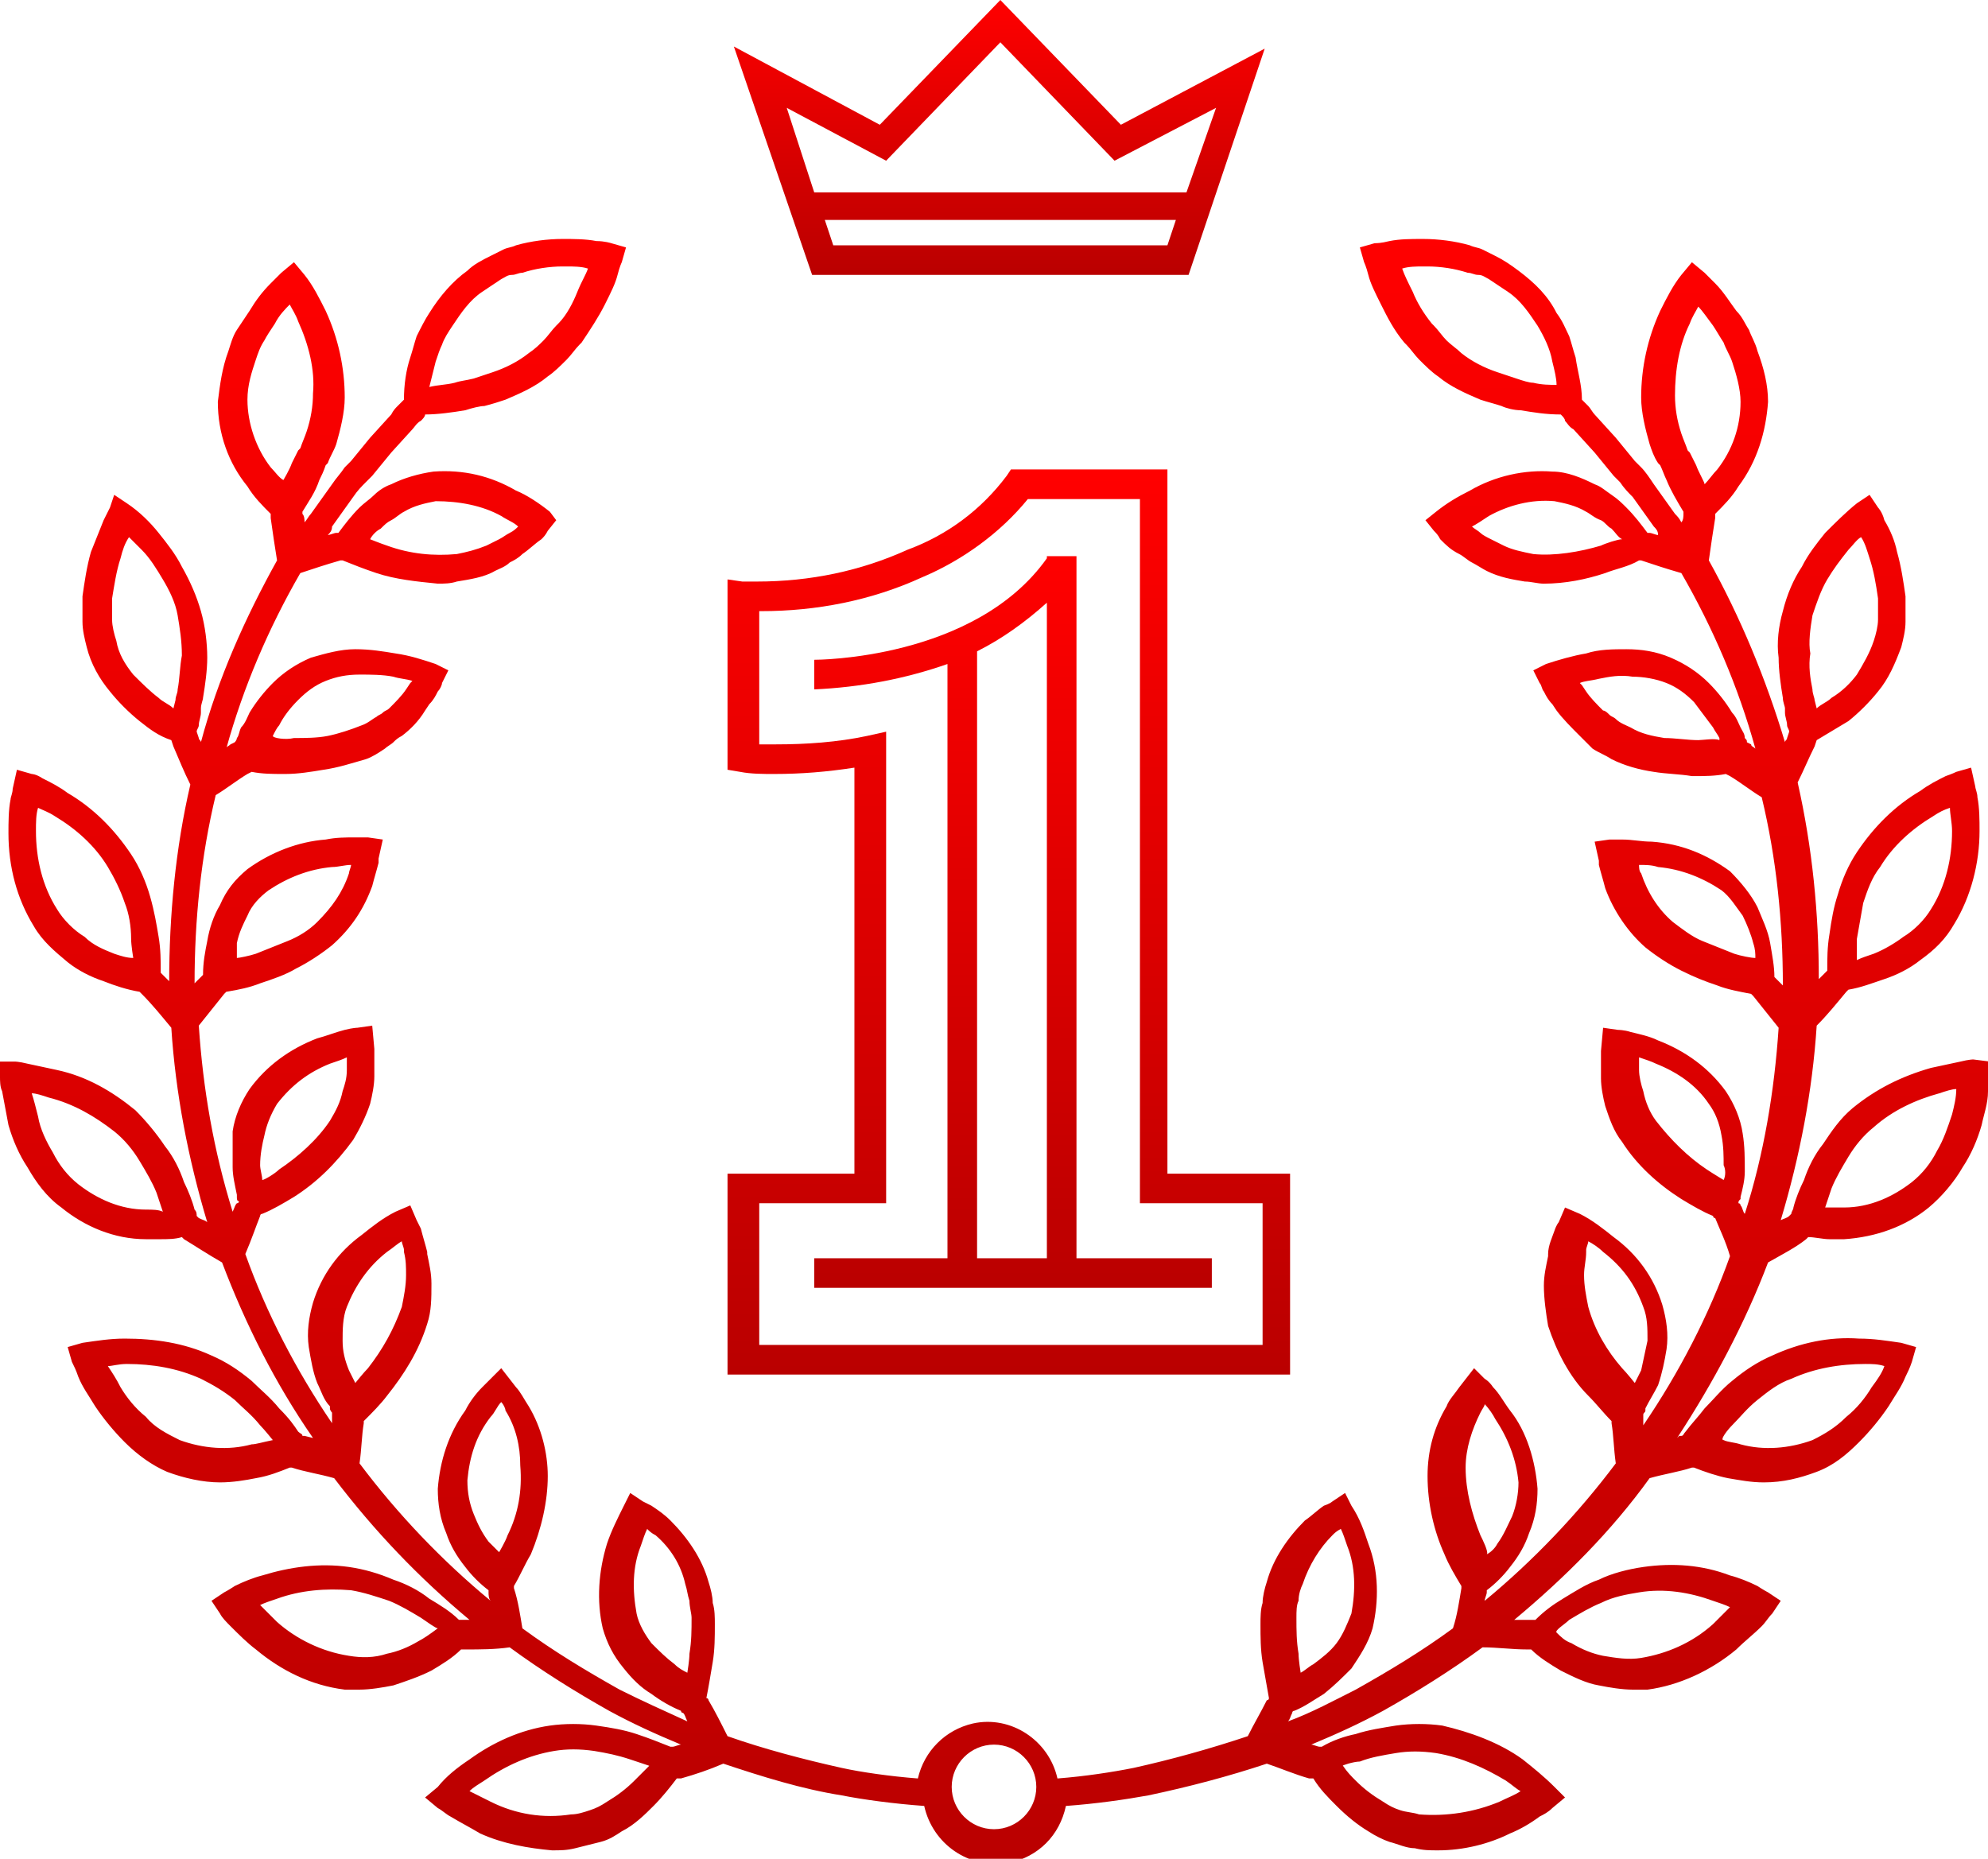 <?xml version="1.0" encoding="utf-8"?>
<!-- Generator: Adobe Illustrator 27.6.1, SVG Export Plug-In . SVG Version: 6.00 Build 0)  -->
<svg version="1.1" id="Layer_1" xmlns="http://www.w3.org/2000/svg" xmlns:xlink="http://www.w3.org/1999/xlink" x="0px" y="0px"
	 viewBox="0 0 94 87.9" enable-background="new 0 0 94 87.9" xml:space="preserve">
<g>
	<defs>
		<rect id="SVGID_1_" width="94" height="87.9"/>
	</defs>
	<clipPath id="SVGID_00000015353456432564401290000015628101083027819180_">
		<use xlink:href="#SVGID_1_"  overflow="visible"/>
	</clipPath>
	<g id="Group_369" clip-path="url(#SVGID_00000015353456432564401290000015628101083027819180_)">
		
			<linearGradient id="Path_4340_00000116192983418568449690000005965582482143055799_" gradientUnits="userSpaceOnUse" x1="-190.035" y1="277.414" x2="-190.035" y2="276.414" gradientTransform="matrix(26.552 0 0 -42.756 5093.568 11883.344)">
			<stop  offset="0" style="stop-color:#FF0000"/>
			<stop  offset="1" style="stop-color:#BA0000"/>
		</linearGradient>
		<path id="Path_4340" fill="url(#Path_4340_00000116192983418568449690000005965582482143055799_)" d="M61,55.5h-5.8V22.2h-7.4
			l-0.2,0.3c-1.2,1.6-2.8,2.8-4.7,3.5c-2.2,1-4.6,1.5-7.1,1.5c-0.3,0-0.5,0-0.7,0l-0.7-0.1v9l0.6,0.1c0.5,0.1,1.1,0.1,1.6,0.1
			c1.3,0,2.5-0.1,3.8-0.3v19.2h-6V65H61L61,55.5z M59.7,63.6H35.9v-6.7h6V34.6L41,34.8c-1.4,0.3-2.9,0.4-4.3,0.4c-0.3,0-0.6,0-0.8,0
			v-6.3h0.1c2.6,0,5.2-0.5,7.6-1.6c1.9-0.8,3.7-2.1,5-3.7h5.3v33.3h5.8L59.7,63.6z"/>
		
			<linearGradient id="Path_4341_00000121974974769030429690000004745269417483438210_" gradientUnits="userSpaceOnUse" x1="-186.137" y1="275.403" x2="-186.137" y2="274.403" gradientTransform="matrix(18.778 0 0 -34.625 3543.207 9562.122)">
			<stop  offset="0" style="stop-color:#FF0000"/>
			<stop  offset="1" style="stop-color:#BA0000"/>
		</linearGradient>
		<path id="Path_4341" fill="url(#Path_4341_00000121974974769030429690000004745269417483438210_)" d="M50.9,26.3h-1.4v0.1
			c-3.4,4.8-10.9,4.8-11,4.8v1.4c2.2-0.1,4.3-0.5,6.3-1.2v28.1h-6.3v1.4h18.8v-1.4h-6.4V26.3z M49.5,59.5h-3.3V30.8
			c1.2-0.6,2.3-1.4,3.3-2.3L49.5,59.5z"/>
		
			<linearGradient id="Path_4342_00000181065909641422162550000003419277406327296175_" gradientUnits="userSpaceOnUse" x1="-189.493" y1="257.721" x2="-189.493" y2="256.721" gradientTransform="matrix(25.107 0 0 -12.955 4804.907 3338.775)">
			<stop  offset="0" style="stop-color:#FF0000"/>
			<stop  offset="1" style="stop-color:#BA0000"/>
		</linearGradient>
		<path id="Path_4342" fill="url(#Path_4342_00000181065909641422162550000003419277406327296175_)" d="M56.2,13l3.6-10.7L53,5.9
			L47.3,0l-5.7,5.9l-6.9-3.7L38.4,13H56.2z M55.2,11.6H39.4L39,10.4h16.6L55.2,11.6z M41.9,7.6L47.3,2l5.4,5.6l4.8-2.5l-1.4,4H38.5
			l-1.3-4L41.9,7.6z"/>
		
			<linearGradient id="Path_4343_00000048501763846378365150000011635707397846756487_" gradientUnits="userSpaceOnUse" x1="-196.789" y1="281.203" x2="-196.789" y2="280.203" gradientTransform="matrix(94 0 0 -76.704 18545.176 21580.674)">
			<stop  offset="0" style="stop-color:#FF0000"/>
			<stop  offset="1" style="stop-color:#BA0000"/>
		</linearGradient>
		<path id="Path_4343" fill="url(#Path_4343_00000048501763846378365150000011635707397846756487_)" d="M93.3,50.1
			c0,0-0.2,0-0.6,0.1c-0.5,0.1-0.9,0.2-1.4,0.3c-1.4,0.4-2.6,1-3.7,1.9c-0.6,0.5-1,1.1-1.4,1.7c-0.4,0.5-0.7,1.1-0.9,1.7
			c-0.2,0.4-0.4,0.9-0.5,1.3c0,0.1-0.1,0.2-0.1,0.3l-0.1,0.1c-0.1,0.1-0.2,0.1-0.4,0.2c0.9-3,1.5-6.1,1.7-9.2c0.5-0.5,0.9-1,1.4-1.6
			c0,0,0.1-0.1,0.1-0.1c0.6-0.1,1.1-0.3,1.7-0.5c0.6-0.2,1.2-0.5,1.7-0.9c0.7-0.5,1.2-1,1.6-1.7c0.8-1.3,1.2-2.9,1.2-4.4
			c0-0.5,0-1.1-0.1-1.6c0-0.2-0.1-0.4-0.1-0.5l-0.2-0.9l-0.7,0.2c0,0-0.2,0.1-0.5,0.2c-0.4,0.2-0.8,0.4-1.2,0.7
			c-1.2,0.7-2.2,1.7-3,2.9c-0.4,0.6-0.7,1.3-0.9,2c-0.2,0.6-0.3,1.2-0.4,1.9c-0.1,0.6-0.1,1.1-0.1,1.7c0,0-0.1,0.1-0.1,0.1
			c-0.1,0.1-0.2,0.2-0.3,0.3c0-3.1-0.3-6.2-1-9.3c0.3-0.6,0.5-1.1,0.8-1.7l0.1-0.3c0.5-0.3,1-0.6,1.5-0.9c0.5-0.4,1-0.9,1.4-1.4
			c0.5-0.6,0.8-1.3,1.1-2.1l0,0c0.1-0.4,0.2-0.8,0.2-1.2c0-0.2,0-0.4,0-0.6c0-0.2,0-0.4,0-0.6c-0.1-0.7-0.2-1.4-0.4-2.1
			c-0.1-0.5-0.3-1-0.6-1.5l0,0C89,24.2,88.8,24,88.8,24l-0.4-0.6l-0.6,0.4c-0.5,0.4-1,0.9-1.5,1.4c-0.4,0.5-0.8,1-1.1,1.6
			c-0.4,0.6-0.7,1.3-0.9,2.1c-0.2,0.7-0.3,1.5-0.2,2.2c0,0.6,0.1,1.3,0.2,1.9c0,0.2,0.1,0.4,0.1,0.5l0,0.2c0,0.2,0.1,0.4,0.1,0.6
			c0,0.1,0.1,0.2,0.1,0.3l-0.1,0.3c0,0.1-0.1,0.1-0.1,0.2c-0.9-3-2.1-5.9-3.6-8.6c0.1-0.7,0.2-1.4,0.3-2c0-0.1,0-0.1,0-0.2
			c0.4-0.4,0.8-0.8,1.1-1.3c0.9-1.2,1.3-2.6,1.4-4v0c0-0.8-0.2-1.6-0.5-2.4c-0.1-0.4-0.3-0.7-0.4-1c-0.2-0.3-0.3-0.6-0.6-0.9
			c-0.3-0.4-0.6-0.9-1-1.3c-0.3-0.3-0.5-0.5-0.5-0.5l-0.6-0.5l-0.5,0.6c-0.4,0.5-0.7,1.1-1,1.7c-0.6,1.3-0.9,2.7-0.9,4.1
			c0,0.7,0.2,1.5,0.4,2.2c0.1,0.3,0.2,0.6,0.4,0.9l0.1,0.1c0.1,0.2,0.2,0.5,0.3,0.7c0.2,0.5,0.5,1,0.8,1.5c0,0,0,0.1,0,0.1
			c0,0.1,0,0.3-0.1,0.4l0,0c-0.1-0.2-0.2-0.3-0.3-0.4l-1-1.4c-0.2-0.3-0.4-0.6-0.6-0.8c-0.1-0.1-0.2-0.2-0.3-0.3l-0.9-1.1l-1-1.1
			c-0.1-0.1-0.2-0.3-0.3-0.4c-0.1-0.1-0.2-0.2-0.3-0.3c0-0.7-0.2-1.3-0.3-2c-0.1-0.3-0.2-0.7-0.3-1c-0.2-0.4-0.3-0.7-0.6-1.1
			c-0.4-0.8-1-1.4-1.8-2c-0.4-0.3-0.7-0.5-1.1-0.7c-0.2-0.1-0.4-0.2-0.6-0.3c-0.2-0.1-0.4-0.1-0.6-0.2c-0.7-0.2-1.5-0.3-2.2-0.3
			c-0.6,0-1.1,0-1.6,0.1c-0.4,0.1-0.6,0.1-0.7,0.1l-0.7,0.2l0.2,0.7c0,0,0.1,0.2,0.2,0.6c0.1,0.4,0.3,0.8,0.6,1.4
			c0.3,0.6,0.6,1.2,1.1,1.8l0.1,0.1c0.2,0.2,0.4,0.5,0.6,0.7c0.3,0.3,0.6,0.6,0.9,0.8l0,0c0.6,0.5,1.3,0.8,2,1.1
			c0.3,0.1,0.7,0.2,1,0.3c0.2,0.1,0.6,0.2,0.9,0.2c0.6,0.1,1.2,0.2,1.9,0.2c0.1,0.1,0.2,0.2,0.2,0.3c0.1,0.1,0.2,0.3,0.4,0.4l1,1.1
			l0.9,1.1c0.1,0.1,0.2,0.2,0.3,0.3c0.2,0.3,0.4,0.5,0.6,0.7l1,1.4c0.1,0.1,0.2,0.2,0.2,0.4l0,0c-0.1,0-0.3-0.1-0.4-0.1l-0.1,0
			c-0.3-0.4-0.6-0.8-1-1.2c-0.2-0.2-0.4-0.4-0.7-0.6c-0.3-0.2-0.5-0.4-0.8-0.5c-0.6-0.3-1.3-0.6-2-0.6c-1.3-0.1-2.7,0.2-3.9,0.9
			c-0.6,0.3-1.1,0.6-1.6,1l-0.5,0.4l0.4,0.5c0.1,0.1,0.2,0.2,0.3,0.4c0.3,0.3,0.5,0.5,0.9,0.7c0.2,0.1,0.4,0.3,0.6,0.4
			c0.2,0.1,0.5,0.3,0.7,0.4c0.6,0.3,1.2,0.4,1.8,0.5c0.3,0,0.6,0.1,0.9,0.1c1,0,2-0.2,2.9-0.5c0.5-0.2,1.1-0.3,1.6-0.6l0.1,0
			c0.6,0.2,1.2,0.4,1.9,0.6c1.5,2.6,2.7,5.4,3.5,8.3c-0.1-0.1-0.2-0.1-0.2-0.2l-0.2-0.1c0-0.1,0-0.1-0.1-0.2c0-0.2-0.1-0.3-0.2-0.5
			c-0.1-0.2-0.2-0.5-0.4-0.7c-0.3-0.5-0.7-1-1.1-1.4c-0.5-0.5-1.1-0.9-1.8-1.2c-0.7-0.3-1.4-0.4-2.1-0.4c-0.6,0-1.3,0-1.9,0.2
			c-0.6,0.1-1.3,0.3-1.9,0.5l-0.6,0.3l0.3,0.6c0.1,0.1,0.1,0.3,0.2,0.4c0.1,0.2,0.2,0.4,0.4,0.6l0.2,0.3c0.3,0.4,0.7,0.8,1.1,1.2
			c0.1,0.1,0.2,0.2,0.3,0.3c0.1,0.1,0.2,0.2,0.3,0.3c0.3,0.2,0.6,0.3,0.9,0.5l0,0c0.6,0.3,1.3,0.5,2,0.6c0.6,0.1,1.2,0.1,1.8,0.2
			h0.1c0.5,0,1,0,1.5-0.1l0.2,0.1c0.5,0.3,1,0.7,1.5,1c0.7,2.9,1,5.9,1,8.9c-0.1-0.1-0.2-0.2-0.3-0.3c0,0-0.1-0.1-0.1-0.1
			c0-0.5-0.1-1-0.2-1.6c-0.1-0.6-0.4-1.2-0.6-1.7c-0.3-0.6-0.8-1.2-1.3-1.7c-1.1-0.8-2.3-1.3-3.7-1.4c-0.5,0-0.9-0.1-1.4-0.1
			c-0.4,0-0.6,0-0.6,0l-0.7,0.1l0.2,0.9c0,0,0,0.1,0,0.1l0,0.1c0.1,0.4,0.2,0.7,0.3,1.1c0.4,1.1,1.1,2.1,1.9,2.8h0
			c0.5,0.4,1.1,0.8,1.7,1.1c0.6,0.3,1.1,0.5,1.7,0.7c0.5,0.2,1.1,0.3,1.6,0.4c0,0,0.1,0.1,0.1,0.1c0.4,0.5,0.8,1,1.2,1.5
			c-0.2,3-0.7,6-1.6,8.8c-0.1-0.1-0.1-0.3-0.2-0.4c0,0,0-0.1-0.1-0.1c0-0.1,0-0.1,0.1-0.2l0-0.1c0.1-0.4,0.2-0.8,0.2-1.2
			c0-0.6,0-1.2-0.1-1.8c-0.1-0.7-0.4-1.4-0.8-2c-0.8-1.1-1.9-1.9-3.2-2.4c-0.4-0.2-0.9-0.3-1.3-0.4c-0.3-0.1-0.6-0.1-0.6-0.1
			l-0.7-0.1l-0.1,1.1c0,0.4,0,0.8,0,1.1l0,0.2c0,0.4,0.1,0.9,0.2,1.3c0.2,0.6,0.4,1.2,0.8,1.7v0c0.7,1.1,1.7,2,2.8,2.7
			c0.5,0.3,1,0.6,1.5,0.8c0,0,0,0.1,0.1,0.1c0.2,0.5,0.5,1.1,0.7,1.8c-1,2.8-2.4,5.5-4.1,8c0-0.1,0-0.3,0-0.4c0,0,0-0.1,0-0.1
			c0-0.1,0.1-0.1,0.1-0.2l0-0.1c0.2-0.4,0.4-0.7,0.6-1.1c0.2-0.6,0.3-1.1,0.4-1.7c0.1-0.7,0-1.4-0.2-2.1c-0.4-1.3-1.2-2.4-2.3-3.2
			c-0.5-0.4-1-0.8-1.6-1.1l-0.7-0.3l-0.3,0.7c0,0-0.1,0.1-0.2,0.4c-0.1,0.3-0.3,0.7-0.3,1.1l0,0.1c-0.1,0.5-0.2,0.9-0.2,1.4
			c0,0.6,0.1,1.3,0.2,1.9v0c0.4,1.2,1,2.4,1.9,3.3c0.4,0.4,0.7,0.8,1.1,1.2c0,0,0,0.1,0,0.1c0.1,0.6,0.1,1.2,0.2,1.9
			c-1.8,2.4-3.9,4.6-6.2,6.5c0-0.1,0.1-0.3,0.1-0.4c0,0,0-0.1,0-0.1c0.4-0.3,0.8-0.7,1.1-1.1c0.4-0.5,0.7-1,0.9-1.6
			c0.3-0.7,0.4-1.4,0.4-2.1c-0.1-1.3-0.5-2.7-1.3-3.7c-0.3-0.4-0.5-0.8-0.8-1.1c-0.2-0.3-0.4-0.4-0.4-0.4l-0.5-0.5l-0.7,0.9
			c-0.2,0.3-0.5,0.6-0.6,0.9c-0.6,1-0.9,2.1-0.9,3.3v0c0,1.3,0.3,2.6,0.8,3.7c0.2,0.5,0.5,1,0.8,1.5c0,0,0,0.1,0,0.1
			c-0.1,0.6-0.2,1.3-0.4,1.9c-1.5,1.1-3,2-4.6,2.9c-1,0.5-2.1,1.1-3.2,1.5c0.1-0.1,0.1-0.2,0.2-0.4c0,0,0-0.1,0.1-0.1
			c0.5-0.2,0.9-0.5,1.4-0.8c0.5-0.4,0.9-0.8,1.3-1.2c0.4-0.6,0.8-1.2,1-1.9c0.3-1.3,0.3-2.7-0.2-4c-0.2-0.6-0.4-1.2-0.8-1.8
			l-0.3-0.6l-0.6,0.4c0,0-0.1,0.1-0.4,0.2c-0.3,0.2-0.6,0.5-0.9,0.7c-0.8,0.8-1.5,1.8-1.8,2.9v0c-0.1,0.3-0.2,0.7-0.2,1
			c-0.1,0.3-0.1,0.7-0.1,1c0,0.6,0,1.2,0.1,1.8c0.1,0.6,0.2,1.1,0.3,1.7c0,0,0,0.1-0.1,0.1c-0.3,0.6-0.6,1.1-0.9,1.7
			c-1.8,0.6-3.6,1.1-5.4,1.5c-1,0.2-2.3,0.4-3.6,0.5c-0.4-1.8-2.2-3-4-2.6c-1.3,0.3-2.3,1.3-2.6,2.6c-1.3-0.1-2.7-0.3-3.6-0.5
			c-1.8-0.4-3.7-0.9-5.4-1.5c-0.3-0.6-0.6-1.2-0.9-1.7c0,0,0-0.1-0.1-0.1c0.1-0.5,0.2-1.1,0.3-1.7c0.1-0.6,0.1-1.2,0.1-1.8
			c0-0.3,0-0.7-0.1-1c0-0.3-0.1-0.7-0.2-1v0c-0.3-1.1-1-2.1-1.8-2.9c-0.3-0.3-0.6-0.5-0.9-0.7c-0.2-0.1-0.4-0.2-0.4-0.2l-0.6-0.4
			l-0.3,0.6c-0.3,0.6-0.6,1.2-0.8,1.8c-0.4,1.3-0.5,2.7-0.2,4c0.2,0.7,0.5,1.3,1,1.9c0.4,0.5,0.8,0.9,1.3,1.2
			c0.4,0.3,0.9,0.6,1.4,0.8c0,0,0,0.1,0.1,0.1c0.1,0.1,0.1,0.2,0.2,0.4c-1.1-0.5-2.2-1-3.2-1.5c-1.6-0.9-3.1-1.8-4.6-2.9
			c-0.1-0.6-0.2-1.3-0.4-1.9c0,0,0-0.1,0-0.1c0.3-0.5,0.5-1,0.8-1.5c0.5-1.2,0.8-2.5,0.8-3.7v0c0-1.1-0.3-2.3-0.9-3.3
			c-0.2-0.3-0.4-0.7-0.6-0.9l-0.7-0.9l-0.5,0.5c0,0-0.2,0.2-0.4,0.4c-0.3,0.3-0.6,0.7-0.8,1.1c-0.8,1.1-1.2,2.4-1.3,3.7
			c0,0.7,0.1,1.4,0.4,2.1c0.2,0.6,0.5,1.1,0.9,1.6c0.3,0.4,0.7,0.8,1.1,1.1c0,0,0,0.1,0,0.1c0,0.1,0,0.3,0.1,0.4
			c-2.3-1.9-4.4-4.1-6.2-6.5c0.1-0.7,0.1-1.3,0.2-1.9c0,0,0-0.1,0-0.1c0.4-0.4,0.8-0.8,1.1-1.2c0.8-1,1.5-2.1,1.9-3.4v0
			c0.2-0.6,0.2-1.2,0.2-1.9c0-0.5-0.1-0.9-0.2-1.4l0-0.1c-0.1-0.4-0.2-0.7-0.3-1.1c-0.1-0.2-0.2-0.4-0.2-0.4l-0.3-0.7l-0.7,0.3
			c-0.6,0.3-1.1,0.7-1.6,1.1c-1.1,0.8-1.9,1.9-2.3,3.2c-0.2,0.7-0.3,1.4-0.2,2.1c0.1,0.6,0.2,1.2,0.4,1.7c0.2,0.4,0.3,0.8,0.6,1.1
			l0,0.1c0,0.1,0.1,0.2,0.1,0.2c0,0,0,0.1,0,0.1c0,0.1,0,0.3,0,0.4c-1.7-2.5-3.1-5.2-4.1-8c0.3-0.7,0.5-1.3,0.7-1.8
			c0,0,0-0.1,0.1-0.1c0.5-0.2,1-0.5,1.5-0.8c1.1-0.7,2-1.6,2.8-2.7v0c0.3-0.5,0.6-1.1,0.8-1.7c0.1-0.4,0.2-0.9,0.2-1.3l0-0.2
			c0-0.4,0-0.8,0-1.1l-0.1-1.1l-0.7,0.1c0,0-0.2,0-0.6,0.1c-0.4,0.1-0.9,0.3-1.3,0.4c-1.3,0.5-2.4,1.3-3.2,2.4
			c-0.4,0.6-0.7,1.3-0.8,2C11,54,11,54.6,11,55.2c0,0.4,0.1,0.8,0.2,1.3l0,0.1c0,0.1,0,0.2,0.1,0.2c0,0,0,0.1-0.1,0.1
			c-0.1,0.1-0.1,0.2-0.2,0.4c-0.9-2.9-1.4-5.8-1.6-8.8c0.4-0.5,0.8-1,1.2-1.5c0,0,0.1-0.1,0.1-0.1c0.6-0.1,1.1-0.2,1.6-0.4
			c0.6-0.2,1.2-0.4,1.7-0.7c0.6-0.3,1.2-0.7,1.7-1.1h0c0.9-0.8,1.5-1.7,1.9-2.8c0.1-0.4,0.2-0.7,0.3-1.1l0-0.1c0-0.1,0-0.1,0-0.1
			l0.2-0.9l-0.7-0.1c0,0-0.2,0-0.6,0c-0.5,0-0.9,0-1.4,0.1c-1.3,0.1-2.6,0.6-3.7,1.4c-0.6,0.5-1,1-1.3,1.7c-0.3,0.5-0.5,1.1-0.6,1.7
			c-0.1,0.5-0.2,1-0.2,1.6c0,0-0.1,0.1-0.1,0.1c-0.1,0.1-0.2,0.2-0.3,0.3c0-3,0.3-6,1-8.9c0.5-0.3,1-0.7,1.5-1l0.2-0.1
			c0.5,0.1,1,0.1,1.5,0.1h0.1c0.6,0,1.2-0.1,1.8-0.2c0.7-0.1,1.3-0.3,2-0.5l0,0c0.3-0.1,0.6-0.3,0.9-0.5c0.1-0.1,0.3-0.2,0.4-0.3
			c0.1-0.1,0.2-0.2,0.4-0.3c0.4-0.3,0.8-0.7,1.1-1.2l0.2-0.3c0.2-0.2,0.3-0.4,0.4-0.6c0.1-0.1,0.2-0.3,0.2-0.4l0.3-0.6l-0.6-0.3
			c-0.6-0.2-1.2-0.4-1.9-0.5c-0.6-0.1-1.2-0.2-1.9-0.2c-0.7,0-1.4,0.2-2.1,0.4c-0.7,0.3-1.3,0.7-1.8,1.2c-0.4,0.4-0.8,0.9-1.1,1.4
			c-0.1,0.2-0.2,0.5-0.4,0.7c-0.1,0.2-0.1,0.4-0.2,0.5c0,0.1-0.1,0.2-0.1,0.2l-0.2,0.1c-0.1,0.1-0.2,0.1-0.2,0.2
			c0.8-2.9,2-5.7,3.5-8.3c0.6-0.2,1.2-0.4,1.9-0.6l0.1,0c0.5,0.2,1,0.4,1.6,0.6c0.9,0.3,1.9,0.4,2.9,0.5c0.3,0,0.6,0,0.9-0.1
			c0.6-0.1,1.3-0.2,1.8-0.5c0.2-0.1,0.5-0.2,0.7-0.4c0.2-0.1,0.4-0.2,0.6-0.4c0.3-0.2,0.6-0.5,0.9-0.7c0.1-0.1,0.2-0.2,0.3-0.4
			l0.4-0.5L26,24.2c-0.5-0.4-1.1-0.8-1.6-1c-1.2-0.7-2.5-1-3.9-0.9c-0.7,0.1-1.4,0.3-2,0.6c-0.3,0.1-0.6,0.3-0.8,0.5
			c-0.2,0.2-0.5,0.4-0.7,0.6c-0.4,0.4-0.7,0.8-1,1.2l-0.1,0c-0.1,0-0.3,0.1-0.4,0.1l0,0c0.1-0.1,0.2-0.2,0.2-0.4l1-1.4
			c0.2-0.3,0.4-0.5,0.6-0.7c0.1-0.1,0.2-0.2,0.3-0.3l0.9-1.1l1-1.1c0.1-0.1,0.2-0.3,0.4-0.4c0.1-0.1,0.2-0.2,0.2-0.3
			c0.6,0,1.3-0.1,1.9-0.2c0.3-0.1,0.7-0.2,0.9-0.2c0.4-0.1,0.7-0.2,1-0.3c0.7-0.3,1.4-0.6,2-1.1l0,0c0.3-0.2,0.6-0.5,0.9-0.8
			c0.2-0.2,0.4-0.5,0.6-0.7l0.1-0.1c0.4-0.6,0.8-1.2,1.1-1.8c0.3-0.6,0.5-1,0.6-1.4c0.1-0.4,0.2-0.6,0.2-0.6l0.2-0.7l-0.7-0.2
			c0,0-0.3-0.1-0.7-0.1c-0.5-0.1-1.1-0.1-1.6-0.1c-0.7,0-1.5,0.1-2.2,0.3c-0.2,0.1-0.4,0.1-0.6,0.2c-0.2,0.1-0.4,0.2-0.6,0.3
			c-0.4,0.2-0.8,0.4-1.1,0.7c-0.7,0.5-1.3,1.2-1.8,2c-0.2,0.3-0.4,0.7-0.6,1.1c-0.1,0.3-0.2,0.7-0.3,1c-0.2,0.6-0.3,1.3-0.3,2
			c-0.1,0.1-0.2,0.2-0.3,0.3c-0.1,0.1-0.2,0.2-0.3,0.4l-1,1.1l-0.9,1.1c-0.1,0.1-0.2,0.2-0.3,0.3c-0.2,0.3-0.4,0.5-0.6,0.8l-1,1.4
			c-0.1,0.1-0.2,0.3-0.3,0.4l0,0c0-0.1,0-0.3-0.1-0.4c0,0,0-0.1,0-0.1c0.3-0.5,0.6-0.9,0.8-1.5c0.1-0.2,0.2-0.4,0.3-0.7l0.1-0.1
			c0.1-0.3,0.3-0.6,0.4-0.9c0.2-0.7,0.4-1.5,0.4-2.2c0-1.4-0.3-2.8-0.9-4.1c-0.3-0.6-0.6-1.2-1-1.7l-0.5-0.6l-0.6,0.5
			c0,0-0.2,0.2-0.5,0.5c-0.4,0.4-0.7,0.8-1,1.3c-0.2,0.3-0.4,0.6-0.6,0.9c-0.2,0.3-0.3,0.7-0.4,1c-0.3,0.8-0.4,1.6-0.5,2.4v0
			c0,1.5,0.5,2.9,1.4,4c0.3,0.5,0.7,0.9,1.1,1.3c0,0.1,0,0.1,0,0.2c0.1,0.7,0.2,1.4,0.3,2c-1.5,2.7-2.8,5.6-3.6,8.6
			c0-0.1-0.1-0.1-0.1-0.2l-0.1-0.3c0-0.1,0.1-0.2,0.1-0.3c0-0.2,0.1-0.4,0.1-0.6l0-0.2c0-0.2,0.1-0.4,0.1-0.5
			c0.1-0.6,0.2-1.3,0.2-1.9c0-0.7-0.1-1.5-0.3-2.2c-0.2-0.7-0.5-1.4-0.9-2.1c-0.3-0.6-0.7-1.1-1.1-1.6c-0.4-0.5-0.9-1-1.5-1.4
			l-0.6-0.4L5.2,24c0,0-0.1,0.2-0.3,0.6l0,0c-0.2,0.5-0.4,1-0.6,1.5c-0.2,0.7-0.3,1.4-0.4,2.1c0,0.2,0,0.4,0,0.6c0,0.2,0,0.4,0,0.6
			c0,0.4,0.1,0.8,0.2,1.2l0,0c0.2,0.8,0.6,1.5,1.1,2.1c0.4,0.5,0.9,1,1.4,1.4c0.5,0.4,0.9,0.7,1.5,0.9l0.1,0.3
			C8.5,36,8.7,36.5,9,37.1c-0.7,3-1,6.2-1,9.3c-0.1-0.1-0.2-0.2-0.3-0.3c0,0-0.1-0.1-0.1-0.1c0-0.6,0-1.1-0.1-1.7
			c-0.1-0.6-0.2-1.2-0.4-1.9c-0.2-0.7-0.5-1.4-0.9-2c-0.8-1.2-1.8-2.2-3-2.9c-0.4-0.3-0.8-0.5-1.2-0.7c-0.3-0.2-0.5-0.2-0.5-0.2
			l-0.7-0.2l-0.2,0.9c0,0.2-0.1,0.4-0.1,0.5c-0.1,0.5-0.1,1.1-0.1,1.6c0,1.6,0.4,3.1,1.2,4.4c0.4,0.7,1,1.2,1.6,1.7
			c0.5,0.4,1.1,0.7,1.7,0.9c0.5,0.2,1.1,0.4,1.7,0.5c0,0,0.1,0.1,0.1,0.1c0.5,0.5,0.9,1,1.4,1.6c0.2,3.1,0.8,6.2,1.7,9.2
			c-0.1-0.1-0.2-0.1-0.4-0.2l-0.1-0.1c0-0.1,0-0.2-0.1-0.3c-0.1-0.4-0.3-0.9-0.5-1.3c-0.2-0.6-0.5-1.2-0.9-1.7
			c-0.4-0.6-0.9-1.2-1.4-1.7c-1.1-0.9-2.3-1.6-3.7-1.9c-0.5-0.1-0.9-0.2-1.4-0.3c-0.4-0.1-0.6-0.1-0.6-0.1l-0.7,0l0,0.7
			c0,0.2,0,0.5,0.1,0.7c0.1,0.5,0.2,1.1,0.3,1.6c0.2,0.7,0.5,1.4,0.9,2c0.4,0.7,0.9,1.4,1.6,1.9c1.1,0.9,2.5,1.5,4,1.5
			c0.3,0,0.5,0,0.7,0c0.3,0,0.7,0,1-0.1c0,0,0.1,0.1,0.1,0.1c0.5,0.3,1.1,0.7,1.8,1.1c1.1,2.9,2.5,5.7,4.3,8.3l-0.4-0.1l-0.1,0
			c0-0.1-0.1-0.1-0.2-0.2c-0.2-0.3-0.4-0.6-0.9-1.1c-0.4-0.5-0.9-0.9-1.3-1.3c-0.6-0.5-1.2-0.9-1.9-1.2c-1.3-0.6-2.7-0.8-4.1-0.8
			c-0.7,0-1.3,0.1-2,0.2l-0.7,0.2l0.2,0.7c0.1,0.2,0.2,0.4,0.3,0.7c0.2,0.5,0.5,0.9,0.8,1.4c0.4,0.6,0.9,1.2,1.4,1.7
			c0.6,0.6,1.3,1.1,2,1.4c0.8,0.3,1.7,0.5,2.5,0.5c0.6,0,1.2-0.1,1.7-0.2c0.6-0.1,1.1-0.3,1.6-0.5c0,0,0.1,0,0.1,0
			c0.6,0.2,1.3,0.3,2,0.5c1.9,2.5,4,4.7,6.4,6.7c-0.1,0-0.3,0-0.4,0h-0.1c-0.4-0.4-0.9-0.7-1.4-1c-0.5-0.4-1.1-0.7-1.7-0.9
			c-0.7-0.3-1.4-0.5-2.1-0.6c-1.4-0.2-2.8,0-4.1,0.4c-0.4,0.1-0.9,0.3-1.3,0.5c-0.3,0.2-0.5,0.3-0.5,0.3l-0.6,0.4l0.4,0.6
			c0.1,0.2,0.3,0.4,0.5,0.6c0.4,0.4,0.8,0.8,1.2,1.1c1.2,1,2.6,1.7,4.2,1.9c0.2,0,0.5,0,0.7,0c0.5,0,1.1-0.1,1.6-0.2
			c0.6-0.2,1.2-0.4,1.8-0.7c0.5-0.3,1-0.6,1.4-1H22c0.7,0,1.4,0,2.1-0.1c1.5,1.1,3.1,2.1,4.7,3c1.1,0.6,2.2,1.1,3.4,1.6
			c-0.1,0-0.3,0.1-0.4,0.1l-0.1,0c-0.5-0.2-1-0.4-1.6-0.6c-0.6-0.2-1.2-0.3-1.9-0.4c-0.7-0.1-1.5-0.1-2.2,0
			c-1.4,0.2-2.7,0.8-3.8,1.6c-0.6,0.4-1.1,0.8-1.5,1.3L20.1,85l0.6,0.5c0.2,0.1,0.4,0.3,0.6,0.4c0.5,0.3,0.9,0.5,1.4,0.8
			c1.1,0.5,2.3,0.7,3.4,0.8c0.4,0,0.7,0,1.1-0.1c0.4-0.1,0.8-0.2,1.2-0.3c0.4-0.1,0.7-0.3,1-0.5c0.6-0.3,1.1-0.8,1.5-1.2
			c0.4-0.4,0.8-0.9,1.1-1.3l0.2,0c0.7-0.2,1.3-0.4,2-0.7c1.8,0.6,3.7,1.2,5.6,1.5c1,0.2,2.5,0.4,3.9,0.5c0.4,1.8,2.1,3,4,2.7
			c1.4-0.3,2.4-1.3,2.7-2.7c1.4-0.1,2.8-0.3,3.9-0.5c1.9-0.4,3.8-0.9,5.6-1.5c0.6,0.2,1.3,0.5,2,0.7l0.2,0c0.3,0.5,0.7,0.9,1.1,1.3
			c0.5,0.5,1,0.9,1.5,1.2c0.3,0.2,0.7,0.4,1,0.5c0.4,0.1,0.8,0.3,1.2,0.3c0.4,0.1,0.7,0.1,1.1,0.1c1.2,0,2.4-0.3,3.4-0.8
			c0.5-0.2,1-0.5,1.4-0.8c0.2-0.1,0.4-0.2,0.6-0.4l0.6-0.5l-0.5-0.5c-0.5-0.5-1-0.9-1.5-1.3c-1.1-0.8-2.5-1.3-3.8-1.6
			c-0.7-0.1-1.5-0.1-2.2,0c-0.6,0.1-1.3,0.2-1.9,0.4c-0.5,0.1-1.1,0.3-1.6,0.6l-0.1,0c-0.1,0-0.3-0.1-0.4-0.1c1.2-0.5,2.3-1,3.4-1.6
			c1.6-0.9,3.2-1.9,4.7-3c0.7,0,1.4,0.1,2.1,0.1h0.2c0.4,0.4,0.9,0.7,1.4,1c0.6,0.3,1.2,0.6,1.8,0.7c0.5,0.1,1.1,0.2,1.6,0.2
			c0.2,0,0.5,0,0.7,0c1.5-0.2,3-0.9,4.2-1.9c0.4-0.4,0.8-0.7,1.2-1.1c0.2-0.2,0.3-0.4,0.5-0.6l0.4-0.6l-0.6-0.4c0,0-0.2-0.1-0.5-0.3
			c-0.4-0.2-0.9-0.4-1.3-0.5c-1.3-0.5-2.7-0.6-4.1-0.4c-0.7,0.1-1.5,0.3-2.1,0.6c-0.6,0.2-1.2,0.6-1.7,0.9c-0.5,0.3-0.9,0.6-1.3,1
			H72c-0.1,0-0.3,0-0.4,0c2.4-2,4.6-4.2,6.4-6.7c0.7-0.2,1.4-0.3,2-0.5c0.1,0,0.1,0,0.1,0c0.5,0.2,1.1,0.4,1.6,0.5
			c0.6,0.1,1.1,0.2,1.7,0.2c0.9,0,1.7-0.2,2.5-0.5c0.8-0.3,1.4-0.8,2-1.4c0.5-0.5,1-1.1,1.4-1.7c0.3-0.5,0.6-0.9,0.8-1.4
			c0.1-0.2,0.2-0.4,0.3-0.7l0.2-0.7l-0.7-0.2c-0.7-0.1-1.3-0.2-2-0.2c-1.4-0.1-2.8,0.2-4.1,0.8c-0.7,0.3-1.3,0.7-1.9,1.2
			c-0.5,0.4-0.9,0.9-1.3,1.3c-0.3,0.4-0.6,0.7-0.9,1.1c-0.1,0.1-0.1,0.2-0.2,0.2l-0.1,0L79.3,68c1.7-2.6,3.2-5.4,4.3-8.3
			c0.7-0.4,1.3-0.7,1.8-1.1c0,0,0.1-0.1,0.1-0.1c0.3,0,0.7,0.1,1,0.1c0.2,0,0.5,0,0.7,0c1.5-0.1,2.9-0.6,4-1.5
			c0.6-0.5,1.2-1.2,1.6-1.9c0.4-0.6,0.7-1.3,0.9-2c0.1-0.5,0.3-1,0.3-1.6c0-0.2,0.1-0.5,0.1-0.7l0-0.7L93.3,50.1z M87.8,44.4
			c0.1-0.6,0.2-1.1,0.3-1.7c0.2-0.6,0.4-1.2,0.8-1.7c0.6-1,1.5-1.8,2.5-2.4c0.3-0.2,0.5-0.3,0.8-0.4c0,0.3,0.1,0.7,0.1,1.1
			c0,1.3-0.3,2.6-1,3.7v0c-0.3,0.5-0.8,1-1.3,1.3c-0.4,0.3-0.9,0.6-1.4,0.8c-0.3,0.1-0.6,0.2-0.8,0.3C87.8,45.3,87.8,44.7,87.8,44.4
			 M85.7,29.1c0.2-0.6,0.4-1.2,0.7-1.7c0.3-0.5,0.6-0.9,1-1.4c0.2-0.2,0.4-0.5,0.6-0.6c0.2,0.3,0.3,0.7,0.4,1
			c0.2,0.6,0.3,1.2,0.4,1.9c0,0.2,0,0.3,0,0.5c0,0.1,0,0.3,0,0.5c0,0.3-0.1,0.7-0.2,1c-0.2,0.6-0.5,1.1-0.8,1.6
			c-0.3,0.4-0.7,0.8-1.2,1.1c-0.2,0.2-0.5,0.3-0.7,0.5c0,0-0.1-0.4-0.1-0.4c0-0.1-0.1-0.3-0.1-0.5c-0.1-0.5-0.2-1.1-0.1-1.7
			C85.5,30.4,85.6,29.7,85.7,29.1 M72.5,18.1c-0.2,0-0.5-0.1-0.8-0.2c-0.3-0.1-0.6-0.2-0.9-0.3c-0.6-0.2-1.2-0.5-1.7-0.9
			c-0.2-0.2-0.5-0.4-0.7-0.6c-0.2-0.2-0.4-0.5-0.6-0.7l-0.1-0.1c-0.4-0.5-0.7-1-0.9-1.5c-0.2-0.4-0.4-0.8-0.5-1.1
			c0.3-0.1,0.7-0.1,1-0.1h0.2c0.6,0,1.3,0.1,1.9,0.3c0.2,0,0.3,0.1,0.5,0.1s0.3,0.1,0.5,0.2c0.3,0.2,0.6,0.4,0.9,0.6
			c0.6,0.4,1,1,1.4,1.6c0.3,0.5,0.6,1.1,0.7,1.7c0.1,0.4,0.2,0.8,0.2,1.1C73.3,18.2,72.9,18.2,72.5,18.1 M75.7,25.8
			c-1,0.3-2.2,0.5-3.2,0.4h0c-0.5-0.1-1-0.2-1.4-0.4c-0.2-0.1-0.4-0.2-0.6-0.3c-0.2-0.1-0.4-0.2-0.5-0.3c-0.1-0.1-0.3-0.2-0.4-0.3
			c0.2-0.1,0.5-0.3,0.8-0.5c0.9-0.5,2-0.8,3.1-0.7c0.5,0.1,1,0.2,1.5,0.5c0.2,0.1,0.4,0.3,0.7,0.4c0.2,0.1,0.3,0.3,0.5,0.4
			c0.2,0.2,0.3,0.4,0.5,0.5C76.5,25.5,75.9,25.7,75.7,25.8 M80.2,22c-0.1-0.2-0.2-0.4-0.3-0.6l-0.1-0.1c-0.1-0.3-0.2-0.5-0.3-0.8
			c-0.2-0.6-0.3-1.2-0.3-1.8c0-1.2,0.2-2.4,0.7-3.4c0.1-0.3,0.3-0.6,0.4-0.8c0.2,0.2,0.4,0.5,0.7,0.9c0.2,0.3,0.3,0.5,0.5,0.8
			c0.1,0.3,0.3,0.6,0.4,0.9c0.2,0.6,0.4,1.3,0.4,1.9c0,1.2-0.4,2.3-1.1,3.2c-0.2,0.2-0.4,0.5-0.6,0.7C80.6,22.8,80.3,22.3,80.2,22
			 M80.3,35c-0.5,0-1.1-0.1-1.6-0.1c-0.6-0.1-1.1-0.2-1.6-0.5l0,0c-0.2-0.1-0.5-0.2-0.7-0.4c-0.1-0.1-0.2-0.1-0.3-0.2
			c-0.1-0.1-0.2-0.2-0.3-0.2c-0.3-0.3-0.6-0.6-0.8-0.9l-0.2-0.3l-0.1-0.1c0.2-0.1,0.5-0.1,0.9-0.2c0.5-0.1,1-0.2,1.6-0.1
			c0.5,0,1.1,0.1,1.6,0.3c0.5,0.2,0.9,0.5,1.3,0.9c0.3,0.4,0.6,0.8,0.9,1.2c0.1,0.2,0.2,0.3,0.3,0.5l0,0.1
			C81.1,34.9,80.5,35,80.3,35 M82,45.1c-0.5-0.2-1-0.4-1.5-0.6c-0.5-0.2-1-0.6-1.4-0.9c-0.7-0.6-1.2-1.4-1.5-2.3
			c-0.1-0.1-0.1-0.3-0.1-0.4c0.3,0,0.6,0,0.9,0.1c1.1,0.1,2.1,0.5,3,1.1c0.4,0.3,0.7,0.8,1,1.2c0.2,0.4,0.4,0.9,0.5,1.3
			c0.1,0.3,0.1,0.5,0.1,0.7C82.8,45.3,82.3,45.2,82,45.1 M81.5,55.8c0,0-0.5-0.3-0.8-0.5c-0.9-0.6-1.7-1.4-2.4-2.3
			c-0.3-0.4-0.5-0.9-0.6-1.4c-0.1-0.3-0.2-0.7-0.2-1l0-0.2c0-0.1,0-0.3,0-0.4c0.3,0.1,0.6,0.2,0.8,0.3c1,0.4,1.9,1,2.5,1.9
			c0.3,0.4,0.5,0.9,0.6,1.5c0.1,0.5,0.1,1,0.1,1.4C81.6,55.3,81.6,55.6,81.5,55.8 M61.3,76.5c0-0.3,0-0.6,0.1-0.8
			c0-0.3,0.1-0.6,0.2-0.8c0.3-0.9,0.8-1.7,1.4-2.3c0.1-0.1,0.2-0.2,0.4-0.3c0.1,0.2,0.2,0.5,0.3,0.8c0.4,1,0.4,2.1,0.2,3.2
			c-0.2,0.5-0.4,1-0.7,1.4c-0.3,0.4-0.7,0.7-1.1,1c-0.2,0.1-0.4,0.3-0.6,0.4c0,0-0.1-0.6-0.1-0.9C61.3,77.6,61.3,77.1,61.3,76.5
			 M32.6,78.2c0,0.3-0.1,0.9-0.1,0.9c-0.2-0.1-0.4-0.2-0.6-0.4c-0.4-0.3-0.7-0.6-1.1-1c-0.3-0.4-0.6-0.9-0.7-1.4
			c-0.2-1.1-0.2-2.2,0.2-3.2c0.1-0.3,0.2-0.6,0.3-0.8c0.1,0.1,0.2,0.2,0.4,0.3c0.7,0.6,1.2,1.4,1.4,2.3c0.1,0.3,0.1,0.5,0.2,0.8
			c0,0.3,0.1,0.6,0.1,0.8C32.7,77.1,32.7,77.6,32.6,78.2 M12.5,53.7c0.1-0.5,0.3-1,0.6-1.5c0.7-0.9,1.5-1.5,2.5-1.9
			c0.3-0.1,0.6-0.2,0.8-0.3c0,0.2,0,0.3,0,0.4l0,0.2c0,0.4-0.1,0.7-0.2,1c-0.1,0.5-0.3,0.9-0.6,1.4c-0.6,0.9-1.5,1.7-2.4,2.3
			c-0.2,0.2-0.7,0.5-0.8,0.5c0-0.2-0.1-0.5-0.1-0.7C12.3,54.6,12.4,54.1,12.5,53.7 M11.2,44.6c0.1-0.5,0.3-0.9,0.5-1.3
			c0.2-0.5,0.6-0.9,1-1.2c0.9-0.6,1.9-1,3-1.1c0.3,0,0.6-0.1,0.9-0.1c0,0.1-0.1,0.3-0.1,0.4c-0.3,0.9-0.8,1.6-1.5,2.3
			c-0.4,0.4-0.9,0.7-1.4,0.9c-0.5,0.2-1,0.4-1.5,0.6c-0.3,0.1-0.8,0.2-0.9,0.2C11.2,45.1,11.2,44.9,11.2,44.6 M12.9,34.8
			c0.1-0.2,0.2-0.4,0.3-0.5c0.2-0.4,0.5-0.8,0.9-1.2c0.4-0.4,0.8-0.7,1.3-0.9c0.5-0.2,1-0.3,1.6-0.3c0.5,0,1.1,0,1.6,0.1
			c0.3,0.1,0.6,0.1,0.9,0.2l-0.1,0.1l-0.2,0.3c-0.2,0.3-0.5,0.6-0.8,0.9c-0.1,0.1-0.2,0.1-0.3,0.2c-0.1,0.1-0.2,0.1-0.3,0.2
			c-0.2,0.1-0.4,0.3-0.7,0.4l0,0c-0.5,0.2-1.1,0.4-1.6,0.5c-0.5,0.1-1.1,0.1-1.6,0.1C13.5,35,12.9,34.9,12.9,34.8L12.9,34.8 M18,25
			c0.2-0.2,0.3-0.3,0.5-0.4c0.2-0.1,0.4-0.3,0.6-0.4c0.5-0.3,1-0.4,1.5-0.5c1.1,0,2.2,0.2,3.1,0.7c0.3,0.2,0.6,0.3,0.8,0.5
			c-0.1,0.1-0.2,0.2-0.4,0.3c-0.2,0.1-0.3,0.2-0.5,0.3c-0.2,0.1-0.4,0.2-0.6,0.3c-0.5,0.2-0.9,0.3-1.4,0.4h0c-1.1,0.1-2.2,0-3.3-0.4
			c-0.3-0.1-0.8-0.3-0.8-0.3C17.6,25.3,17.8,25.1,18,25 M20.6,17.1c0.1-0.3,0.2-0.6,0.3-0.8c0.1-0.3,0.3-0.6,0.5-0.9
			c0.4-0.6,0.8-1.2,1.4-1.6c0.3-0.2,0.6-0.4,0.9-0.6c0.2-0.1,0.3-0.2,0.5-0.2s0.3-0.1,0.5-0.1c0.6-0.2,1.3-0.3,1.9-0.3h0.2
			c0.3,0,0.7,0,1,0.1c-0.1,0.3-0.3,0.6-0.5,1.1c-0.2,0.5-0.5,1.1-0.9,1.5l-0.1,0.1c-0.2,0.2-0.4,0.5-0.6,0.7
			c-0.2,0.2-0.4,0.4-0.7,0.6c-0.5,0.4-1.1,0.7-1.7,0.9c-0.3,0.1-0.6,0.2-0.9,0.3C22,18,21.8,18,21.5,18.1c-0.4,0.1-0.8,0.1-1.2,0.2
			C20.4,17.9,20.5,17.5,20.6,17.1 M12.8,22.1c-0.7-0.9-1.1-2.1-1.1-3.2c0-0.7,0.2-1.3,0.4-1.9c0.1-0.3,0.2-0.6,0.4-0.9
			c0.1-0.2,0.3-0.5,0.5-0.8c0.2-0.4,0.5-0.7,0.7-0.9c0.1,0.2,0.3,0.5,0.4,0.8c0.5,1.1,0.8,2.3,0.7,3.4c0,0.6-0.1,1.2-0.3,1.8
			c-0.1,0.3-0.2,0.5-0.3,0.8l-0.1,0.1c-0.1,0.2-0.2,0.4-0.3,0.6c-0.1,0.3-0.4,0.8-0.4,0.8C13.2,22.6,13,22.3,12.8,22.1 M8.4,32.6
			c0,0.2-0.1,0.3-0.1,0.5c0,0-0.1,0.4-0.1,0.4c-0.2-0.2-0.5-0.3-0.7-0.5c-0.4-0.3-0.8-0.7-1.2-1.1c-0.4-0.5-0.7-1-0.8-1.6
			c-0.1-0.3-0.2-0.7-0.2-1c0-0.2,0-0.3,0-0.5c0-0.2,0-0.3,0-0.5c0.1-0.6,0.2-1.3,0.4-1.9c0.1-0.4,0.2-0.7,0.4-1
			c0.2,0.2,0.4,0.4,0.6,0.6c0.4,0.4,0.7,0.9,1,1.4c0.3,0.5,0.6,1.1,0.7,1.7c0.1,0.6,0.2,1.2,0.2,1.9C8.5,31.5,8.5,32.1,8.4,32.6
			 M5.4,45.1c-0.5-0.2-1-0.4-1.4-0.8C3.5,44,3,43.5,2.7,43v0c-0.7-1.1-1-2.4-1-3.7c0-0.4,0-0.8,0.1-1.1c0.2,0.1,0.5,0.2,0.8,0.4
			c1,0.6,1.9,1.4,2.5,2.4c0.3,0.5,0.6,1.1,0.8,1.7c0.2,0.5,0.3,1.1,0.3,1.7c0,0.3,0.1,0.9,0.1,0.9C6,45.3,5.7,45.2,5.4,45.1
			 M6.9,57.2c-1.2,0-2.3-0.5-3.2-1.2h0c-0.5-0.4-0.9-0.9-1.2-1.5c-0.3-0.5-0.6-1.1-0.7-1.7c-0.1-0.4-0.2-0.8-0.3-1.1
			c0.2,0,0.5,0.1,0.8,0.2c1.2,0.3,2.2,0.9,3.1,1.6c0.5,0.4,0.9,0.9,1.2,1.4c0.3,0.5,0.6,1,0.8,1.5c0.1,0.3,0.3,0.9,0.3,0.9
			C7.5,57.2,7.2,57.2,6.9,57.2 M11.9,68.3c-1.1,0.3-2.3,0.2-3.4-0.2h0c-0.6-0.3-1.2-0.6-1.6-1.1c-0.5-0.4-0.9-0.9-1.2-1.4
			c-0.2-0.4-0.4-0.7-0.6-1c0.2,0,0.5-0.1,0.9-0.1c1.2,0,2.4,0.2,3.5,0.7c0.6,0.3,1.1,0.6,1.6,1c0.4,0.4,0.8,0.7,1.2,1.2
			c0.2,0.2,0.6,0.7,0.6,0.7C12.4,68.2,12.1,68.3,11.9,68.3 M16.5,64.8c-0.2-0.5-0.3-0.9-0.3-1.4c0-0.5,0-1.1,0.2-1.6
			c0.4-1,1-1.9,1.9-2.6c0.3-0.2,0.5-0.4,0.7-0.5c0,0.1,0.1,0.3,0.1,0.4l0,0.1c0.1,0.4,0.1,0.7,0.1,1.1c0,0.5-0.1,1-0.2,1.5
			c-0.4,1.1-0.9,2-1.6,2.9c-0.2,0.2-0.6,0.7-0.6,0.7C16.7,65.2,16.6,65,16.5,64.8 M19.8,77.6c-0.5,0.3-1,0.5-1.5,0.6
			c-0.6,0.2-1.2,0.2-1.8,0.1h0c-1.3-0.2-2.5-0.8-3.4-1.6c-0.3-0.3-0.6-0.6-0.8-0.8c0.2-0.1,0.5-0.2,0.8-0.3c1.1-0.4,2.3-0.5,3.5-0.4
			c0.6,0.1,1.2,0.3,1.8,0.5c0.5,0.2,1,0.5,1.5,0.8c0.3,0.2,0.7,0.5,0.8,0.5C20.3,77.3,20,77.5,19.8,77.6 M24,72.6
			c-0.1,0.3-0.4,0.8-0.4,0.8c-0.2-0.2-0.3-0.3-0.5-0.5c-0.3-0.4-0.5-0.8-0.7-1.3c-0.2-0.5-0.3-1-0.3-1.6c0.1-1.1,0.4-2.1,1.1-3
			c0.2-0.2,0.3-0.5,0.5-0.7c0.1,0.1,0.2,0.3,0.2,0.4c0.5,0.8,0.7,1.7,0.7,2.6C24.7,70.5,24.5,71.6,24,72.6 M30,84.2
			c-0.4,0.4-0.8,0.7-1.3,1c-0.3,0.2-0.5,0.3-0.8,0.4c-0.3,0.1-0.6,0.2-0.9,0.2h0c-1.3,0.2-2.6,0-3.8-0.6c-0.4-0.2-0.8-0.4-1-0.5
			c0.2-0.2,0.4-0.3,0.7-0.5c1-0.7,2.1-1.2,3.3-1.4c0.6-0.1,1.2-0.1,1.9,0c0.6,0.1,1.1,0.2,1.7,0.4c0.3,0.1,0.9,0.3,0.9,0.3
			C30.4,83.8,30.2,84,30,84.2 M47,86.5c-1.1,0-2-0.9-2-2s0.9-2,2-2s2,0.9,2,2C49,85.6,48.1,86.5,47,86.5 M64.3,83.3
			c0.5-0.2,1.1-0.3,1.7-0.4c0.6-0.1,1.2-0.1,1.9,0c1.2,0.2,2.3,0.7,3.3,1.3c0.3,0.2,0.5,0.4,0.7,0.5c-0.3,0.2-0.6,0.3-1,0.5
			c-1.2,0.5-2.5,0.7-3.8,0.6h0c-0.3-0.1-0.6-0.1-0.9-0.2c-0.3-0.1-0.5-0.2-0.8-0.4c-0.5-0.3-0.9-0.6-1.3-1c-0.2-0.2-0.4-0.4-0.6-0.7
			C63.4,83.5,64,83.3,64.3,83.3 M70,72.6c-0.4-1-0.7-2.1-0.7-3.2c0-0.9,0.3-1.8,0.7-2.6c0.1-0.2,0.2-0.3,0.2-0.4
			c0.2,0.2,0.4,0.5,0.5,0.7c0.6,0.9,1,1.9,1.1,3c0,0.5-0.1,1.1-0.3,1.6c-0.2,0.4-0.4,0.9-0.7,1.3c-0.1,0.2-0.3,0.4-0.5,0.5
			C70.4,73.4,70.1,72.8,70,72.6 M74.2,76.6c0.5-0.3,1-0.6,1.5-0.8c0.6-0.3,1.2-0.4,1.8-0.5c1.2-0.2,2.4,0,3.5,0.4
			c0.3,0.1,0.6,0.2,0.8,0.3c-0.2,0.2-0.5,0.5-0.8,0.8c-1,0.9-2.2,1.4-3.4,1.6h0c-0.6,0.1-1.2,0-1.8-0.1c-0.5-0.1-1-0.3-1.5-0.6
			c-0.3-0.1-0.5-0.3-0.7-0.5C73.5,77.1,74,76.8,74.2,76.6 M77.9,63.4c-0.1,0.5-0.2,0.9-0.3,1.4c-0.1,0.2-0.2,0.4-0.3,0.6
			c0,0-0.4-0.5-0.6-0.7c-0.7-0.8-1.3-1.8-1.6-2.9c-0.1-0.5-0.2-1-0.2-1.5c0-0.4,0.1-0.7,0.1-1.1l0-0.1c0-0.1,0.1-0.3,0.1-0.4
			c0.2,0.1,0.5,0.3,0.7,0.5c0.9,0.7,1.5,1.5,1.9,2.6C77.9,62.3,77.9,62.8,77.9,63.4 M81.9,67.4c0.4-0.4,0.7-0.8,1.2-1.2
			c0.5-0.4,1-0.8,1.6-1c1.1-0.5,2.3-0.7,3.5-0.7c0.3,0,0.6,0,0.9,0.1c-0.1,0.3-0.3,0.6-0.6,1c-0.3,0.5-0.7,1-1.2,1.4
			c-0.5,0.5-1,0.8-1.6,1.1h0c-1.1,0.4-2.3,0.5-3.4,0.2c-0.3-0.1-0.6-0.1-0.8-0.2C81.3,68.1,81.7,67.6,81.9,67.4 M92.3,52.7
			c-0.2,0.6-0.4,1.2-0.7,1.7c-0.3,0.6-0.7,1.1-1.2,1.5l0,0c-0.9,0.7-2,1.2-3.2,1.2c-0.3,0-0.6,0-0.9,0c0,0,0.2-0.6,0.3-0.9
			c0.2-0.5,0.5-1,0.8-1.5c0.3-0.5,0.7-1,1.2-1.4c0.9-0.8,2-1.3,3.1-1.6c0.3-0.1,0.6-0.2,0.8-0.2C92.5,51.9,92.4,52.3,92.3,52.7"/>
	</g>
</g>
</svg>
